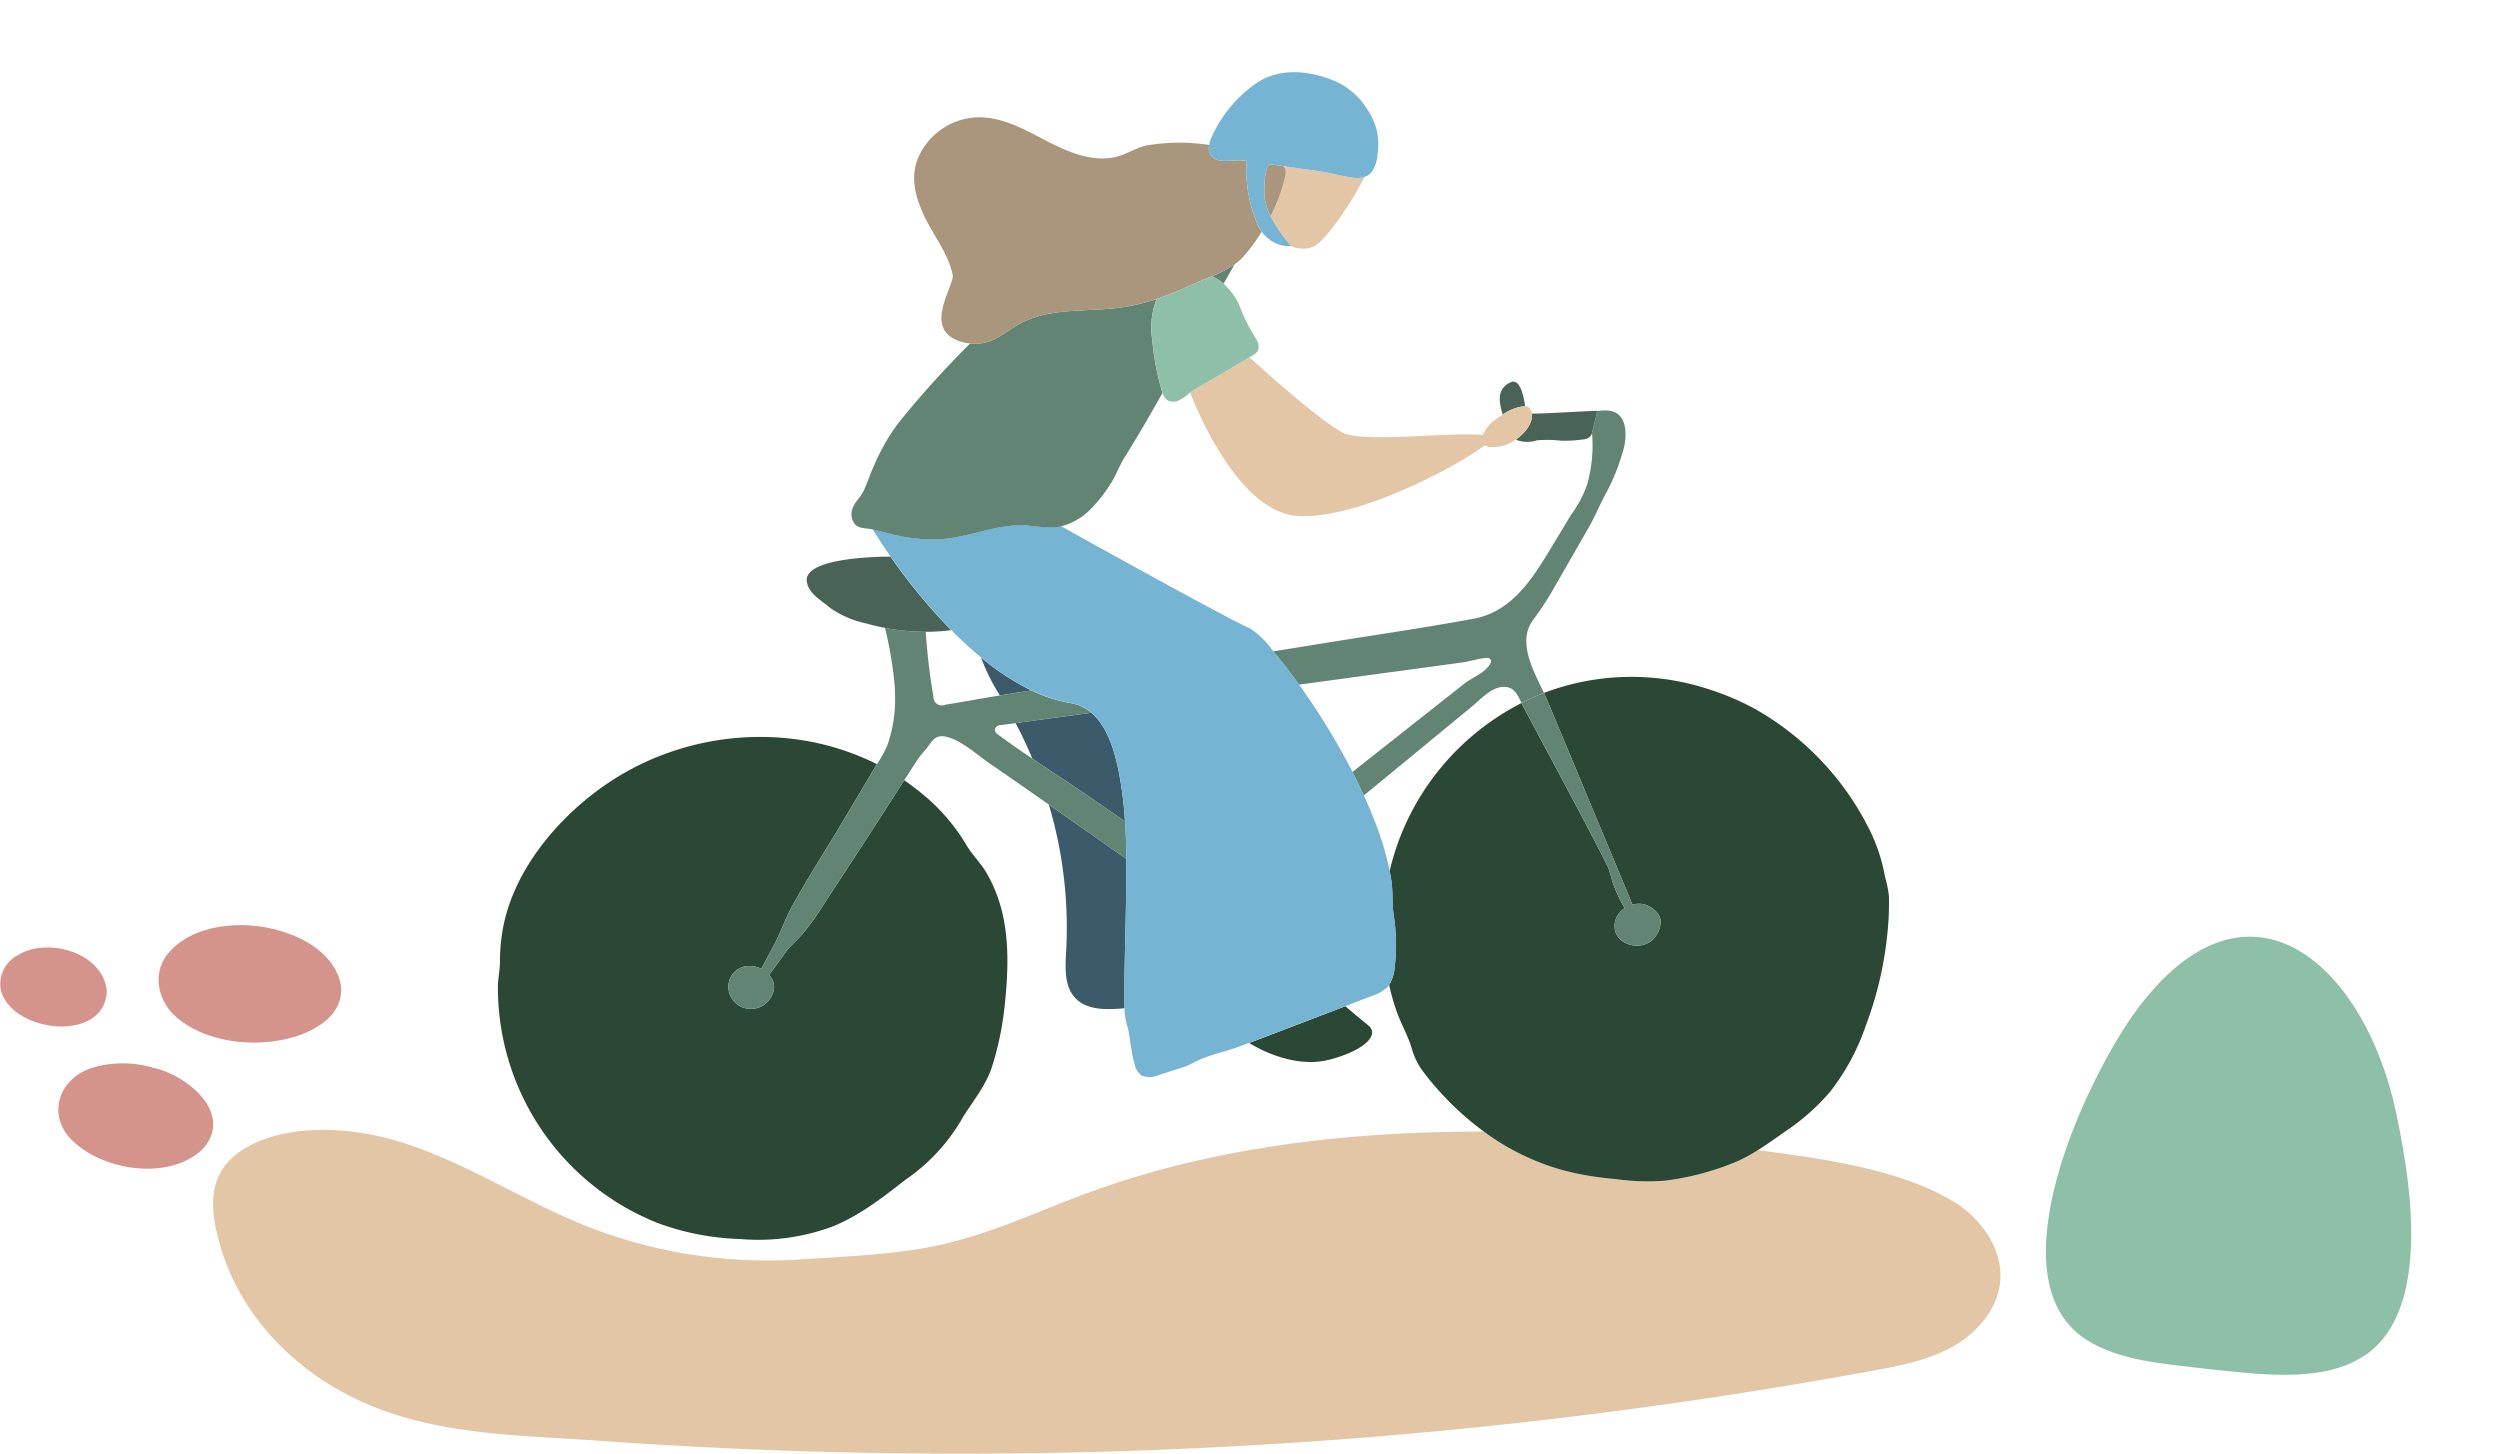 <svg xmlns="http://www.w3.org/2000/svg" xmlns:xlink="http://www.w3.org/1999/xlink" width="324.968" height="188.959" viewBox="0 0 324.968 188.959">
  <defs>
    <clipPath id="clip-path">
      <rect id="Rectangle_444" data-name="Rectangle 444" width="324.968" height="188.959" fill="none"/>
    </clipPath>
  </defs>
  <g id="Group_165" data-name="Group 165" transform="translate(0 8)">
    <g id="Group_164" data-name="Group 164" transform="translate(0 -8)" clip-path="url(#clip-path)">
      <path id="Path_1180" data-name="Path 1180" d="M305.4,182.608q-2.035.326-4.07.657a25.78,25.78,0,0,1-2.445-4.92,32.328,32.328,0,0,0,6.515,4.263" transform="translate(-171.356 -92.865)" fill="#3b5a6a"/>
      <path id="Path_1181" data-name="Path 1181" d="M318.9,206.005c-2.394-1.647-4.868-3.243-7.3-4.877q-.986-2.362-2.185-4.629c.96-.132,1.924-.273,2.884-.4q3.482-.474,6.959-.943c2.074,1.762,3.012,4.941,3.529,7.492a49.054,49.054,0,0,1,.841,6.618l-4.732-3.26" transform="translate(-177.399 -102.502)" fill="#3b5a6a"/>
      <path id="Path_1182" data-name="Path 1182" d="M329.593,230.186c.017,1.818-.009,3.635-.034,5.436-.043,2.918-.132,5.837-.179,8.755-.021,1.323-.038,2.641-.03,3.964,0,.418.008.836.017,1.254-.367.038-.734.064-1.1.085-1.86.107-3.938-.021-5.244-1.348-1.515-1.54-1.37-4-1.246-6.161a55.948,55.948,0,0,0-2.253-19.047q5.037,3.52,10.07,7.062" transform="translate(-183.19 -118.538)" fill="#3b5a6a"/>
      <path id="Path_1183" data-name="Path 1183" d="M390.99,291.474c-5.073,1.361-10.407-2.163-10.407-2.163l.137-.068s0,0,.009,0,0,0,.009,0,0,0,.009,0,0,0,.009,0c1.506-.58,3.029-1.148,4.531-1.728l7.791-2.982h0c.888.764,2.163,1.852,2.983,2.492,1.361,1.058,0,3.1-5.073,4.467" transform="translate(-218.197 -153.735)" fill="#2b4836"/>
      <path id="Path_1184" data-name="Path 1184" d="M297.211,342.019c-.371,3.584-3.021,6.609-6.161,8.371s-6.746,2.47-10.287,3.119a656.178,656.178,0,0,1-91.719,10.249,658.021,658.021,0,0,1-73.845-1.122c-10.983-.785-22.157-.691-32.133-5.645-8.013-3.977-14.516-10.761-17.127-19.427-1.374-4.557-1.984-9.391,2.381-12.45,5.368-3.759,13.722-3.328,19.708-1.681,8.824,2.428,16.568,7.7,25.046,11.145a63.2,63.2,0,0,0,17.1,4.258,64.916,64.916,0,0,0,11.115.222c5.7-.371,12-.61,17.6-1.771,6.754-1.4,13.048-4.395,19.482-6.78,16.453-6.1,34.156-8.064,51.735-8.073a31.486,31.486,0,0,0,10.245,5.018c.043.009.085.021.132.034a39.183,39.183,0,0,0,6.707,1.122,29.875,29.875,0,0,0,6.409.222,35.18,35.18,0,0,0,9.378-2.488,20.817,20.817,0,0,0,2.761-1.489c8.068,1.084,18.283,2.385,25.362,6.652,3.665,2.21,6.554,6.255,6.114,10.513" transform="translate(-37.223 -175.351)" fill="#e2c6a5"/>
      <path id="Path_1185" data-name="Path 1185" d="M217.532,237.7a40.084,40.084,0,0,1-1.613,7.65c-.734,2.347-2.458,4.467-3.772,6.558a24.422,24.422,0,0,1-7.514,8.175c-2.944,2.3-5.944,4.638-9.408,6.042a27.758,27.758,0,0,1-12.079,1.643,33.671,33.671,0,0,1-10.688-2.078,32.937,32.937,0,0,1-20.775-30.618c0-1.173.273-2.261.269-3.426a23.759,23.759,0,0,1,.341-4c1.293-7.522,6.81-14.234,12.894-18.586A36.242,36.242,0,0,1,168.434,207a35.659,35.659,0,0,1,21.2-4.288,33.392,33.392,0,0,1,11.316,3.328c-.081.132-.162.26-.239.388q-2.022,3.4-4.049,6.81c-2.223,3.729-4.57,7.386-6.686,11.175-.96,1.72-1.515,3.5-2.441,5.214q-.813,1.51-1.621,3.017a3.244,3.244,0,0,0-1.293-.35,2.683,2.683,0,0,0-2.974,2.765,2.175,2.175,0,0,0,.03.371,2.99,2.99,0,0,0,1.737,2.2,3.036,3.036,0,0,0,4.173-2.552,2.329,2.329,0,0,0-.5-1.464,1.342,1.342,0,0,0-.145-.171c1.016-1.387,2.069-2.846,2.249-3.093.589-.785,1.34-1.37,1.98-2.121a28.058,28.058,0,0,0,2.133-2.829c2.475-3.819,4.992-7.612,7.454-11.439q1.875-2.912,3.746-5.828.96.659,1.869,1.391a25.332,25.332,0,0,1,6.174,6.968c.73,1.28,1.865,2.338,2.62,3.635a18.887,18.887,0,0,1,1.843,4.314c1.225,4.263.994,8.9.521,13.261" transform="translate(-86.963 -106.711)" fill="#2b4836"/>
      <path id="Path_1186" data-name="Path 1186" d="M488.1,216.009a47.148,47.148,0,0,1-2.748,13.026l-.23.627a29.288,29.288,0,0,1-4.63,8.521,28.68,28.68,0,0,1-5.769,5.1c-1.173.815-2.355,1.677-3.584,2.449a20.807,20.807,0,0,1-2.761,1.489,35.179,35.179,0,0,1-9.378,2.488,29.875,29.875,0,0,1-6.409-.222,39.181,39.181,0,0,1-6.707-1.122c-.047-.013-.09-.026-.132-.034a31.486,31.486,0,0,1-10.245-5.018,38.454,38.454,0,0,1-7.8-7.676,9.36,9.36,0,0,1-1.621-3.311c-.508-1.626-1.4-3.132-1.954-4.753a31.009,31.009,0,0,1-.93-3.311v0a5.205,5.205,0,0,0,.725-2.377,24.744,24.744,0,0,0-.137-6.69c-.239-1.5-.073-2.948-.3-4.463-.064-.427-.141-.841-.226-1.263v-.009a32.843,32.843,0,0,1,4.762-10.906,33.192,33.192,0,0,1,12.378-10.94c.077.166.158.329.239.482.5.934,1,1.873,1.5,2.808l3.686,6.9c1.579,2.961,3.162,5.918,4.689,8.9.38.742.768,1.489,1.131,2.24a14.527,14.527,0,0,1,.546,1.8,19.037,19.037,0,0,0,1.626,3.533,2.889,2.889,0,0,0-1.169,1.455,2.858,2.858,0,0,0-.141.708c-.158,2.308,2.692,3.362,4.472,2.291a3.235,3.235,0,0,0,1.506-2.782c-.026-1.058-1.37-2.074-2.372-2.214a3.224,3.224,0,0,0-1.306.094c-.149-.38-.29-.768-.444-1.135q-1.062-2.547-2.125-5.1-2.106-5.031-4.2-10.065-2.125-5.095-4.254-10.189c-.141-.333-.3-.683-.465-1.041a32.116,32.116,0,0,1,21.556-.435,34.378,34.378,0,0,1,5.73,2.432,36.883,36.883,0,0,1,15.036,15.787,22.27,22.27,0,0,1,2,6.059,15.873,15.873,0,0,1,.521,2.539c.034,1.109,0,2.223-.06,3.332" transform="translate(-242.632 -96.228)" fill="#2b4836"/>
      <path id="Path_1187" data-name="Path 1187" d="M433.634,105.3c-.388-2.223-1.924-2.445-3.631-2.18-.038.222-.09.457-.141.687-.145.6-.324,1.216-.444,1.809a2.646,2.646,0,0,1-.085.341.006.006,0,0,1,0,.009,18.682,18.682,0,0,1-.649,6.763,15.443,15.443,0,0,1-2.082,3.891l-2.744,4.536c-2.389,3.947-5.026,8.056-9.933,8.96-6.426,1.182-12.954,2.129-19.422,3.174l-6.6,1.062c1.182,1.387,2.283,2.842,3.337,4.327q4.775-.646,9.553-1.3,3.84-.518,7.689-1.041c1.3-.179,2.607-.354,3.908-.533,1.033-.137,1.971-.465,3.017-.589.256-.03.559-.038.713.166.175.235.026.563-.145.794-.824,1.118-2.185,1.545-3.251,2.385q-1.254.986-2.509,1.98-3.027,2.387-6.055,4.779-2.989,2.355-5.973,4.711c.516,1.007,1.011,2.031,1.476,3.059q5.453-4.474,10.889-8.96,1.619-1.331,3.239-2.667c1.229-1.011,2.68-2.705,4.416-2.475,1.114.154,1.527,1.152,1.958,2.078q1.088-.557,2.219-1.033c.23-.1.465-.192.7-.282-.956-2.022-2.253-4.4-2.287-6.622a4.6,4.6,0,0,1,.866-2.85,40.707,40.707,0,0,0,2.355-3.516l4.877-8.487c.841-1.463,1.438-2.974,2.244-4.455a25.8,25.8,0,0,0,2.163-5.316,7.417,7.417,0,0,0,.333-3.209" transform="translate(-222.393 -49.684)" fill="#628474"/>
      <path id="Path_1188" data-name="Path 1188" d="M481.6,218.745a3.235,3.235,0,0,1-1.506,2.782c-1.779,1.071-4.629.017-4.472-2.291a2.859,2.859,0,0,1,.141-.708,2.889,2.889,0,0,1,1.169-1.455,19.033,19.033,0,0,1-1.626-3.533,14.534,14.534,0,0,0-.546-1.8c-.363-.751-.751-1.5-1.131-2.24-1.527-2.987-3.11-5.944-4.689-8.9l-3.686-6.9c-.5-.934-1-1.873-1.5-2.808-.081-.154-.162-.316-.239-.482q1.088-.557,2.219-1.033c.23-.1.465-.192.7-.282.166.358.324.708.465,1.041q2.131,5.095,4.254,10.189,2.1,5.031,4.2,10.065,1.062,2.554,2.125,5.1c.154.367.294.755.444,1.135a3.223,3.223,0,0,1,1.306-.094c1,.141,2.347,1.156,2.372,2.214" transform="translate(-265.742 -99.028)" fill="#628474"/>
      <path id="Path_1189" data-name="Path 1189" d="M273.631,199.325q-5.037-3.533-10.07-7.062-.8-.563-1.6-1.122-3.04-2.125-6.1-4.233c-1.63-1.122-3.584-2.931-5.487-3.426a2.229,2.229,0,0,0-1-.085c-.922.166-1.25,1.054-1.8,1.681a12.442,12.442,0,0,0-1.109,1.387c-.521.8-1.033,1.6-1.549,2.406-.047.077-.1.149-.145.226q-1.875,2.912-3.746,5.828c-2.462,3.827-4.979,7.62-7.454,11.439a28.047,28.047,0,0,1-2.133,2.829c-.64.751-1.391,1.335-1.98,2.121-.179.247-1.233,1.707-2.249,3.093a1.336,1.336,0,0,1,.145.171,2.329,2.329,0,0,1,.5,1.464,3.036,3.036,0,0,1-4.173,2.552,2.99,2.99,0,0,1-1.737-2.2,2.177,2.177,0,0,1-.03-.371,2.683,2.683,0,0,1,2.974-2.765,3.244,3.244,0,0,1,1.293.35q.806-1.5,1.621-3.017c.926-1.711,1.481-3.494,2.441-5.214,2.116-3.789,4.463-7.446,6.686-11.175q2.022-3.4,4.049-6.81c.077-.128.158-.256.239-.388a13.672,13.672,0,0,0,1.344-2.424,18.013,18.013,0,0,0,1.02-6.323c0-.529-.026-1.054-.064-1.583a50.939,50.939,0,0,0-1.25-7.377,27.87,27.87,0,0,0,5.3.508,77.63,77.63,0,0,0,1,8.435,1.08,1.08,0,0,0,1.519,1.041c2.283-.354,4.536-.789,6.818-1.156.1-.017.2-.034.3-.047q2.035-.333,4.071-.657a19.334,19.334,0,0,0,5.133,1.66,5.488,5.488,0,0,1,2.692,1.25q-3.482.467-6.959.943c-.96.128-1.924.269-2.884.4-.666.09-1.327.179-1.984.26a.787.787,0,0,0-.7.469.665.665,0,0,0,.286.683c1.485,1.105,3.025,2.168,4.583,3.217,2.428,1.634,4.9,3.23,7.3,4.877l4.732,3.26c.107,1.626.154,3.256.166,4.885" transform="translate(-127.228 -87.676)" fill="#628474"/>
      <path id="Path_1190" data-name="Path 1190" d="M264.55,157.136a26.088,26.088,0,0,1-3.311.213,27.87,27.87,0,0,1-5.3-.508c-.794-.149-1.574-.337-2.351-.559a12.826,12.826,0,0,1-4.826-2.078c-1.088-.947-2.765-1.8-2.982-3.4-.457-3.332,10.876-3.226,10.876-3.226h0a0,0,0,0,0,0,0,75.99,75.99,0,0,0,7.881,9.558" transform="translate(-140.906 -75.223)" fill="#4a6357"/>
      <path id="Path_1191" data-name="Path 1191" d="M333.676,195.4a5.205,5.205,0,0,1-.725,2.377v0a3.549,3.549,0,0,1-.226.277,5.062,5.062,0,0,1-1.993,1.139l-3.469,1.331h0l-7.791,2.982c-1.5.58-3.025,1.148-4.531,1.728,0,0,0,0-.009,0s0,0-.009,0,0,0-.009,0,0,0-.009,0l-1.135.435c-1.7.653-3.5,1.033-5.2,1.711-.785.311-1.417.772-2.24,1.037-1.114.358-2.232.717-3.345,1.071a2.694,2.694,0,0,1-2.227.051,2.54,2.54,0,0,1-.926-1.579c-.422-1.536-.516-3.106-.858-4.646a10.128,10.128,0,0,1-.405-1.967l-.013-.563c-.009-.418-.013-.836-.017-1.254-.009-1.323.009-2.641.03-3.964.047-2.918.137-5.837.179-8.755.026-1.8.051-3.618.034-5.436-.013-1.63-.06-3.26-.166-4.885a49.055,49.055,0,0,0-.841-6.618c-.516-2.551-1.455-5.73-3.529-7.492a5.489,5.489,0,0,0-2.692-1.25,19.335,19.335,0,0,1-5.133-1.66,32.326,32.326,0,0,1-6.515-4.263h0a50.544,50.544,0,0,1-3.878-3.567,75.99,75.99,0,0,1-7.881-9.558,0,0,0,0,1,0,0h0c-1.118-1.591-1.924-2.85-2.351-3.541.981.213,1.941.512,2.927.725a21.033,21.033,0,0,0,6,.559c3.789-.282,7.424-2.057,11.217-1.792a25.892,25.892,0,0,0,3.392.269c.2-.013.4-.038.593-.068a4,4,0,0,0,.393-.081c2.752,1.532,21.475,11.951,24.419,13.214.03.013.06.026.085.038a10.973,10.973,0,0,1,2.872,2.744c.073.081.141.162.209.247,1.182,1.387,2.283,2.842,3.337,4.327.265.371.525.747.785,1.122a91.229,91.229,0,0,1,6.161,10.232c.516,1.007,1.011,2.031,1.476,3.059.422.922.819,1.856,1.195,2.795a40.182,40.182,0,0,1,2.168,7.027v.009c.085.422.162.836.226,1.263.23,1.515.064,2.961.3,4.463a24.744,24.744,0,0,1,.137,6.69" transform="translate(-152.379 -69.747)" fill="#75b4d3"/>
      <path id="Path_1192" data-name="Path 1192" d="M472.42,103.155a.1.1,0,0,1-.009.034c-.038.222-.09.457-.141.687-.145.6-.324,1.216-.444,1.809a2.648,2.648,0,0,1-.085.341.006.006,0,0,1,0,.009,1.141,1.141,0,0,1-.277.508,1.623,1.623,0,0,1-.994.346,16.489,16.489,0,0,1-2.786.149,16.116,16.116,0,0,0-3.076-.047,4.157,4.157,0,0,1-2.466.03,2.058,2.058,0,0,1-.269-.149c1.284-.892,2.206-2.223,2.061-3.349,2.833-.038,5.653-.277,8.487-.367" transform="translate(-264.802 -49.757)" fill="#4a6357"/>
      <path id="Path_1193" data-name="Path 1193" d="M460.2,97.453a5.653,5.653,0,0,0-2.889,1.092l-.038-.115c-.606-1.818-.606-3.332,1.062-4.092,1.178-.533,1.677,1.741,1.865,3.115" transform="translate(-261.954 -44.656)" fill="#4a6357"/>
      <path id="Path_1194" data-name="Path 1194" d="M404.931,97.526a5.072,5.072,0,0,1-3.324.994,2.043,2.043,0,0,1-.768-.218c-3.49,2.714-16.726,9.733-24.338,9.178-7.791-.567-13.27-14.294-13.948-16.064.026-.021.055-.038.085-.06.853-.572,1.784-1.054,2.667-1.574q2.483-1.466,4.967-2.927c1.822,1.656,9.494,8.546,12.288,9.878,2.556,1.216,14.375-.2,18.027.226a6.48,6.48,0,0,1,1.144-1.621s.649-.512,1.489-1.037a5.654,5.654,0,0,1,2.889-1.092.87.87,0,0,1,.8.614,1.713,1.713,0,0,1,.085.354c.145,1.126-.777,2.458-2.061,3.349" transform="translate(-207.86 -40.412)" fill="#e2c6a5"/>
      <path id="Path_1195" data-name="Path 1195" d="M299.848,81.289c-1.6,2.85-3.23,5.679-4.966,8.44-.687,1.1-1.092,2.325-1.788,3.384a19.05,19.05,0,0,1-2.65,3.358,8.373,8.373,0,0,1-3.789,2.18,4,4,0,0,1-.393.081c-.2.03-.393.055-.593.068a25.9,25.9,0,0,1-3.392-.269c-3.793-.265-7.428,1.51-11.217,1.792a21.034,21.034,0,0,1-6-.559c-.986-.213-1.946-.512-2.927-.725-.009,0-.021,0-.03-.009-.683-.149-1.621-.068-2.168-.58a2.025,2.025,0,0,1-.431-1.984c.286-1,1.135-1.621,1.536-2.53.452-1.028.819-2.095,1.276-3.128a26.372,26.372,0,0,1,3.294-5.717,126.457,126.457,0,0,1,9.216-10.206h0a5.8,5.8,0,0,0,3.072-.512c1.195-.572,2.236-1.434,3.4-2.065,3.968-2.163,8.807-1.485,13.278-2.129a25.635,25.635,0,0,0,4.493-1.084,10.464,10.464,0,0,0-.559,5.342,33.969,33.969,0,0,0,1.284,6.724c.013.043.03.085.047.128" transform="translate(-148.731 -30.229)" fill="#628474"/>
      <path id="Path_1196" data-name="Path 1196" d="M372.177,58.565l-1.425,2.522a5.974,5.974,0,0,0-1.489-.994,16.229,16.229,0,0,0,2.914-1.528" transform="translate(-211.707 -24.192)" fill="#628474"/>
      <path id="Path_1197" data-name="Path 1197" d="M399.3,30c-.806,1.664-4.382,7.727-6.567,9.041a3.782,3.782,0,0,1-3.034-.038l.064-.013a17.8,17.8,0,0,1-2.7-3.891,21.842,21.842,0,0,0,1.92-5.184c.145-.683.013-1.071-.294-1.314q2.285.32,4.57.644c1.6.222,3.179.7,4.753.883A2.968,2.968,0,0,0,399.3,30" transform="translate(-221.912 -7.016)" fill="#e2c6a5"/>
      <path id="Path_1198" data-name="Path 1198" d="M387.9,29.587a21.842,21.842,0,0,1-1.92,5.184,8.5,8.5,0,0,1-.649-1.749,5.029,5.029,0,0,1-.158-1.165c-.034-2.761.405-3.588.683-3.832.35.051.7.1,1.05.149.235.03.465.064.7.1.307.243.44.631.294,1.314" transform="translate(-220.826 -6.683)" fill="#aa957d"/>
      <path id="Path_1199" data-name="Path 1199" d="M323.67,28.6a24.033,24.033,0,0,1-2.4,3.273,6.438,6.438,0,0,1-1.139.99,16.23,16.23,0,0,1-2.914,1.528c-.947.4-1.9.768-2.714,1.148a42.332,42.332,0,0,1-4.5,1.818,25.635,25.635,0,0,1-4.493,1.084c-4.472.644-9.31-.034-13.278,2.129-1.165.631-2.206,1.493-3.4,2.065a5.8,5.8,0,0,1-3.072.512h0a5.546,5.546,0,0,1-2.261-.7c-3.4-1.971.226-6.968,0-8.179-.512-2.761-2.718-5.466-3.853-8.017-1.438-3.217-1.843-6.2.55-9.233a8.749,8.749,0,0,1,5.547-3.187,7.3,7.3,0,0,1,1.015-.085c3.1-.073,5.961,1.506,8.709,2.944s5.781,2.808,8.836,2.287c1.66-.286,2.974-1.331,4.6-1.609a24.953,24.953,0,0,1,5.611-.282q1.165.07,2.317.243a1.793,1.793,0,0,0,.192,1.306,1.82,1.82,0,0,0,1.336.747c1.041.119,2.01-.149,3.076,0,.081.013.166.021.247.034a18.5,18.5,0,0,0,1.506,8.406,6.511,6.511,0,0,0,.431.717.71.71,0,0,0,.051.068" transform="translate(-159.658 1.507)" fill="#aa957d"/>
      <path id="Path_1200" data-name="Path 1200" d="M384.337,48.458a.037.037,0,0,1-.013.026.7.7,0,0,1-.051-.068.557.557,0,0,1,.064.043" transform="translate(-220.312 -18.373)" fill="#aa957d"/>
      <path id="Path_1201" data-name="Path 1201" d="M390.188,10.661a4.341,4.341,0,0,1-.8,2.372,2.048,2.048,0,0,1-.192.192,2.087,2.087,0,0,1-.678.38,2.968,2.968,0,0,1-1.284.128c-1.574-.179-3.157-.661-4.753-.883q-2.285-.326-4.57-.644c-.235-.034-.465-.068-.7-.1-.35-.051-.7-.1-1.05-.149-.277.243-.717,1.071-.683,3.832a5.028,5.028,0,0,0,.158,1.165,8.5,8.5,0,0,0,.649,1.749,17.8,17.8,0,0,0,2.7,3.891l-.064.013a4.092,4.092,0,0,1-2.833-.913,4.145,4.145,0,0,1-.939-.969.037.037,0,0,0,.013-.026.553.553,0,0,0-.064-.043,6.51,6.51,0,0,1-.431-.717,18.5,18.5,0,0,1-1.506-8.406c-.081-.013-.166-.021-.247-.034-1.067-.149-2.035.119-3.076,0a1.82,1.82,0,0,1-1.336-.747,1.792,1.792,0,0,1-.192-1.306,4.79,4.79,0,0,1,.265-.883,16.968,16.968,0,0,1,6.1-7.288c2.893-1.8,6.387-1.493,9.464-.329a9.375,9.375,0,0,1,4.8,4,7.894,7.894,0,0,1,1.254,5.709" transform="translate(-211.135 9.384)" fill="#75b4d3"/>
      <path id="Path_1202" data-name="Path 1202" d="M384.337,48.458a.037.037,0,0,1-.013.026.7.7,0,0,1-.051-.068.557.557,0,0,1,.064.043" transform="translate(-220.312 -18.373)" fill="#75b4d3"/>
      <path id="Path_1203" data-name="Path 1203" d="M668.448,284.669c-4.57-18.462-19.245-30.756-33.341-11.81-6.558,8.887-18.785,34.836-6.689,42.822,4.589,2.968,10.576,3.2,15.915,3.888,7.208.724,16.105,2.089,21.547-2.649,7.555-6.735,4.617-23.2,2.609-32.1Z" transform="translate(-357.345 -141.612)" fill="#8ebfa8"/>
      <path id="Path_1205" data-name="Path 1205" d="M13.871,272.206c-.574-4.99-7.809-6.89-11.5-4.566A4.2,4.2,0,0,0,.1,272.129c1.327,5.646,13.533,7.025,13.782.209Z" transform="translate(0 -143.496)" fill="#d4938b"/>
      <path id="Path_1206" data-name="Path 1206" d="M22.687,302.385c-4.97,1.24-6.7,6.544-2.73,9.94,4.03,3.585,12.182,4.844,16.493.849,4.248-4.528-1.751-9.665-6.418-10.667a14.061,14.061,0,0,0-7.19-.165Z" transform="translate(-10.186 -163.731)" fill="#d4938b"/>
      <path id="Path_1207" data-name="Path 1207" d="M49.971,263.062c-2.771,2.707-1.852,6.957,1.084,9.1,3.934,3.148,10.971,3.842,16.085,1.793,8.326-3.391,4.994-10.748-2.167-13.079-4.687-1.731-11.426-1.438-14.9,2.084Z" transform="translate(-27.696 -139.591)" fill="#d4938b"/>
      <path id="Path_1208" data-name="Path 1208" d="M364.651,71.8a1.737,1.737,0,0,1-.755.674l-.367.218q-2.477,1.466-4.967,2.927c-.883.521-1.813,1-2.667,1.574-.03.021-.06.038-.085.06A5.387,5.387,0,0,1,354.1,78.4a1.725,1.725,0,0,1-.9.009,1.126,1.126,0,0,1-.427-.218,1.908,1.908,0,0,1-.542-.883c-.017-.043-.034-.085-.047-.128a33.971,33.971,0,0,1-1.284-6.724,10.464,10.464,0,0,1,.559-5.342,42.332,42.332,0,0,0,4.5-1.818c.815-.38,1.766-.747,2.714-1.148a5.974,5.974,0,0,1,1.489.994,6.264,6.264,0,0,1,.452.439,7.3,7.3,0,0,1,1.749,2.748,23.781,23.781,0,0,0,2,3.925,1.769,1.769,0,0,1,.286,1.545" transform="translate(-201.117 -26.245)" fill="#8ebfa8"/>
    </g>
  </g>
</svg>
